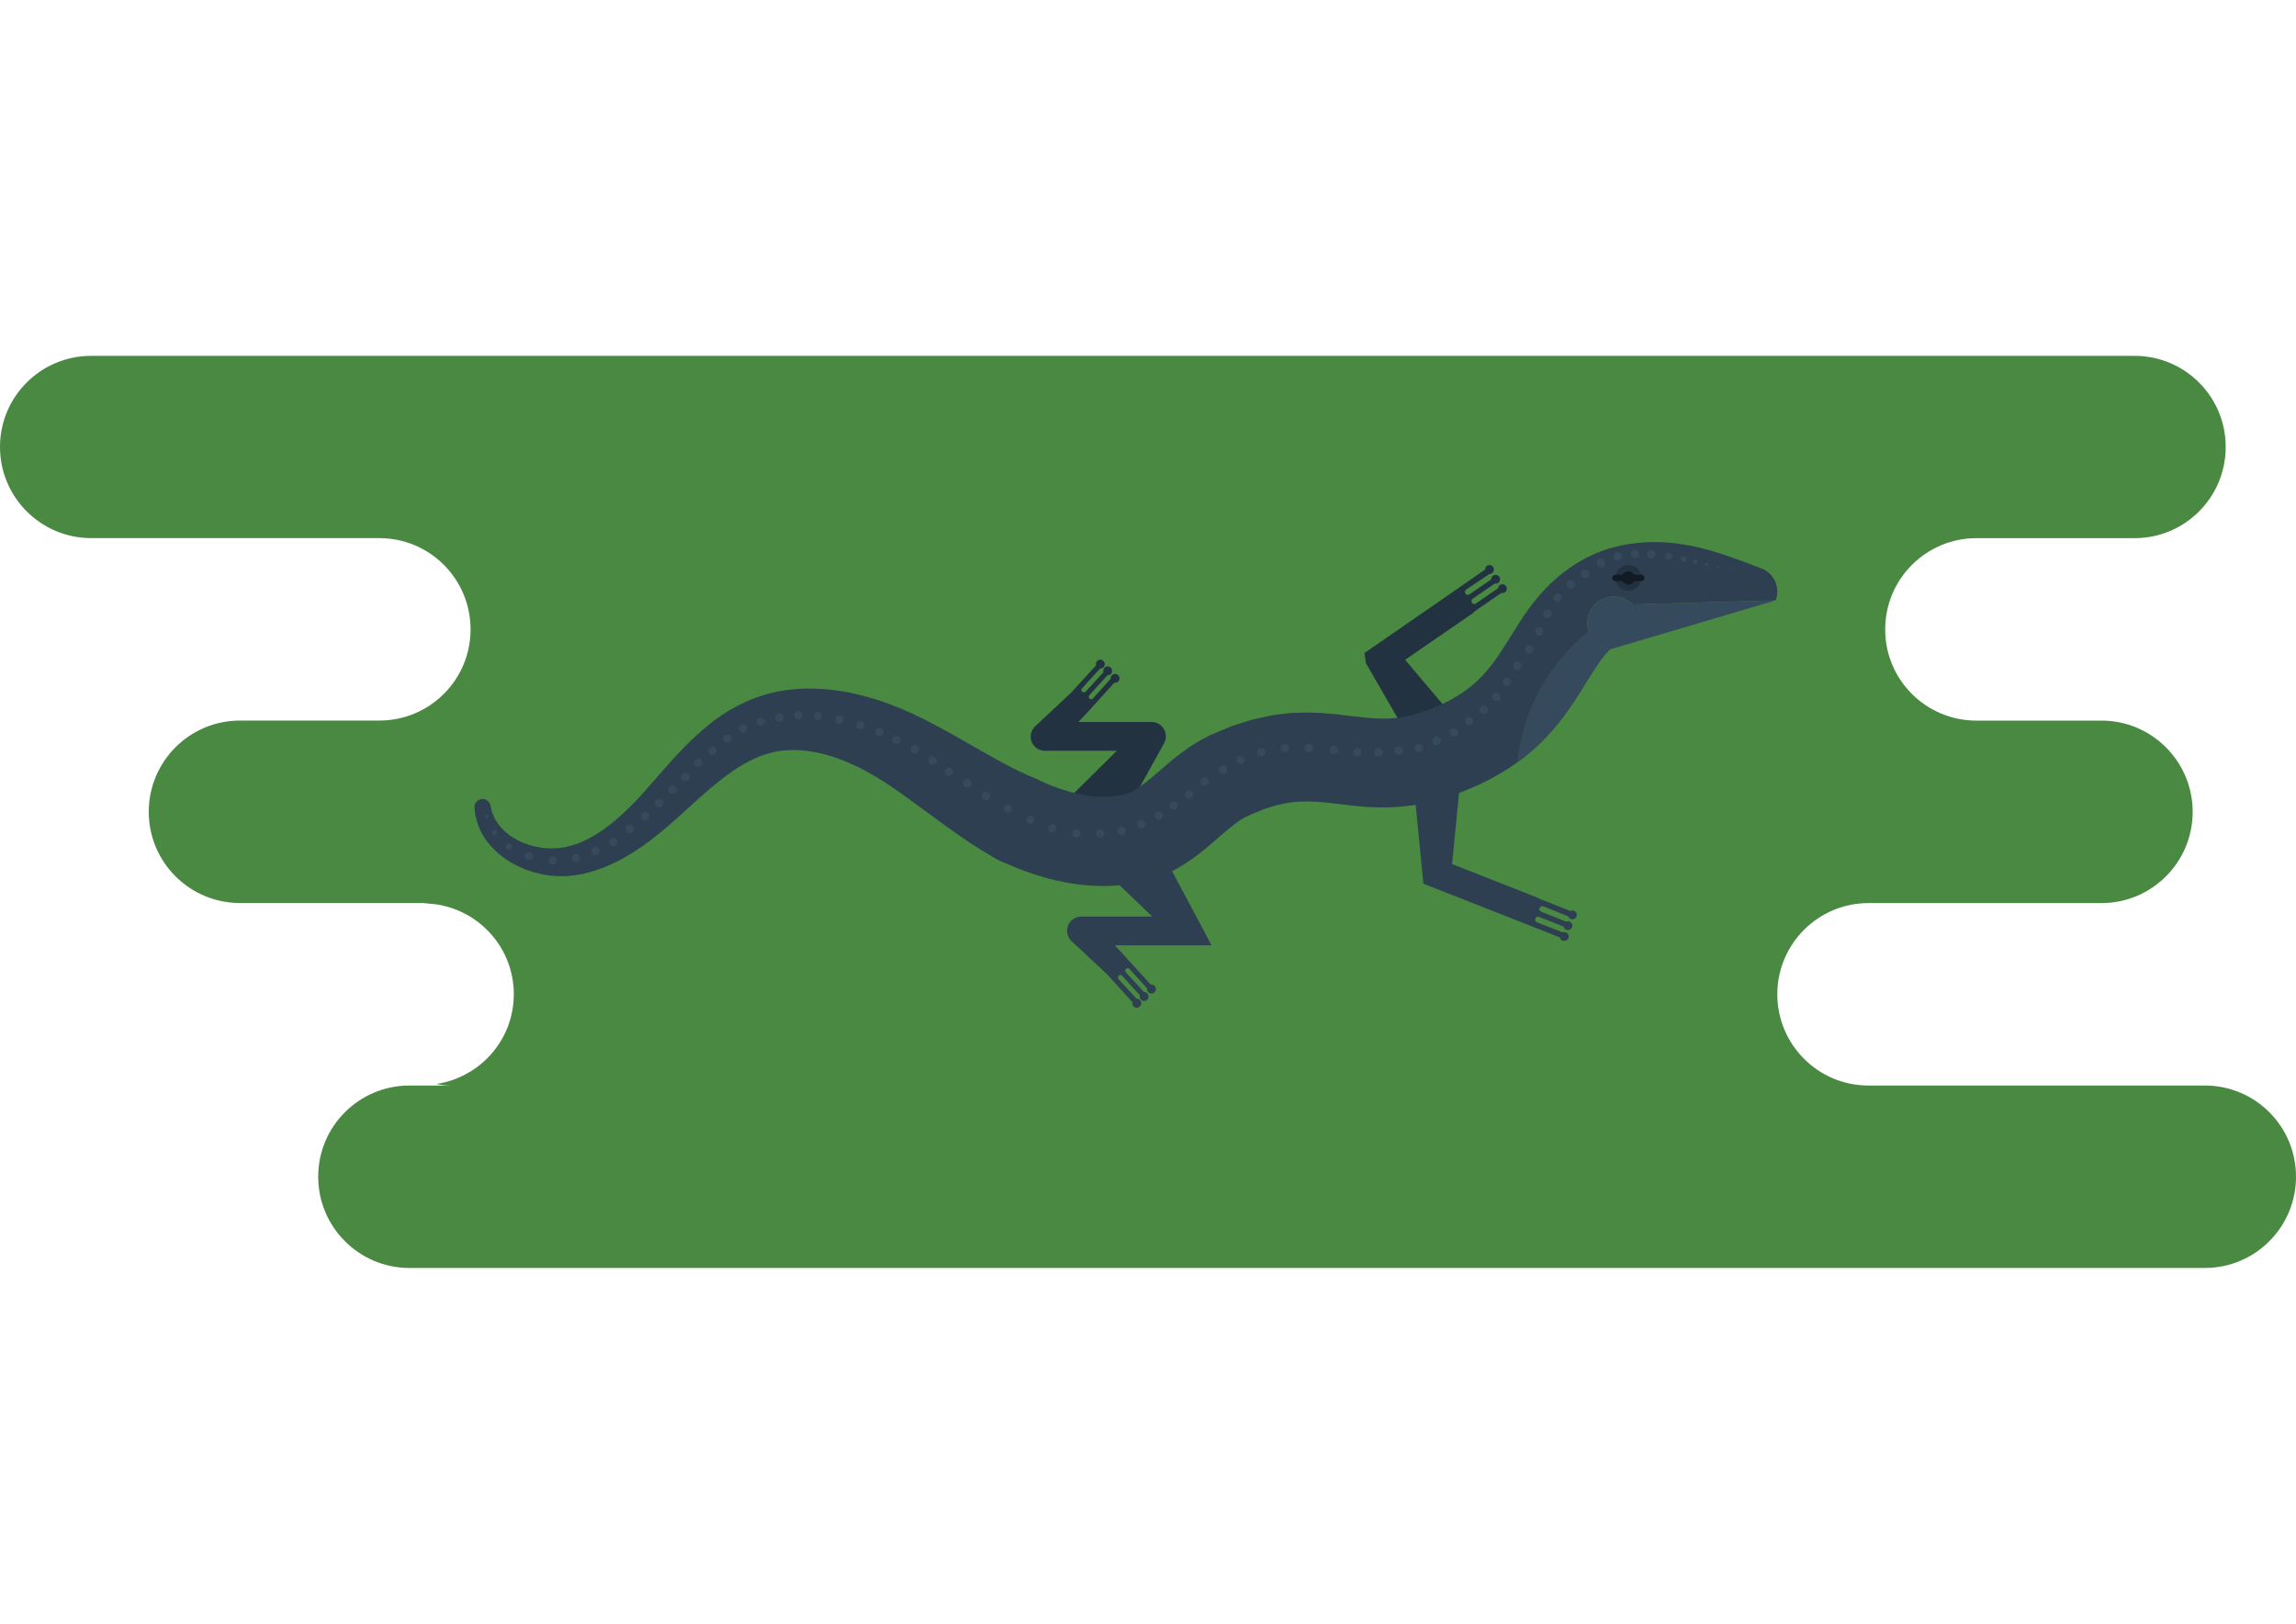 <?xml version="1.0" encoding="utf-8"?>
<!-- Generator: Adobe Illustrator 18.0.0, SVG Export Plug-In . SVG Version: 6.00 Build 0)  -->
<!DOCTYPE svg PUBLIC "-//W3C//DTD SVG 1.1//EN" "http://www.w3.org/Graphics/SVG/1.1/DTD/svg11.dtd">
<svg version="1.1" id="Layer_1" xmlns="http://www.w3.org/2000/svg" xmlns:xlink="http://www.w3.org/1999/xlink" x="0px" y="0px"
	 viewBox="0 0 841.89 595.28" enable-background="new 0 0 841.89 595.28" xml:space="preserve">
<g id="Crna_Gušterica_1_">
	<path fill="#498942" d="M164.914,397.948c-1.695,0-3.329-0.228-4.971-0.527c16.081-2.424,28.456-16.152,28.456-32.935
		c0-16.74-12.375-30.538-28.456-32.944l-4.945-0.483H88c-18.497,0.009-33.454-14.992-33.454-33.418
		c0-18.479,14.957-33.471,33.454-33.471h32.022h19.071c18.497,0,33.454-14.957,33.454-33.41c0-18.488-14.957-33.48-33.454-33.48
		H33.445C14.983,197.279,0,182.322,0,163.852c-0.009-18.461,14.975-33.392,33.436-33.392h749.267c18.461,0,33.41,14.931,33.41,33.41
		c0,18.47-14.948,33.427-33.41,33.427H724.71c-18.488,0-33.454,14.983-33.454,33.48c0,18.453,14.957,33.41,33.454,33.41h45.88
		c18.426,0,33.41,14.992,33.41,33.471c0,18.426-14.983,33.427-33.41,33.427h-35.816h-49.621c-18.488,0-33.454,15.001-33.454,33.427
		c0,18.453,14.957,33.462,33.454,33.462H808.48c18.453,0,33.41,14.931,33.41,33.427c0,18.47-14.957,33.454-33.41,33.454H150.124
		c-18.444,0-33.445-14.983-33.445-33.454c0-18.488,14.992-33.427,33.445-33.427h4.874h9.916V397.948z"/>
	<g>
		<g>
			<path fill="#233240" d="M552.47,215.446c-0.193-0.878-1.063-1.414-1.923-1.221c-0.72,0.149-1.194,0.79-1.265,1.449l-8.08,5.559
				c-0.474,0.351-1.142,0.246-1.493-0.228c-0.307-0.509-0.184-1.159,0.299-1.511l8.054-5.524h0.703
				c0.887-0.263,1.414-1.115,1.23-1.994c-0.184-0.878-1.107-1.396-1.95-1.203c-0.773,0.193-1.265,0.852-1.238,1.642l-7.984,5.463
				c-0.474,0.343-1.142,0.255-1.484-0.237c-0.307-0.483-0.193-1.142,0.255-1.493l8.546-5.709c0,0,0.193,0,0.386-0.053
				c0.887-0.237,1.414-1.115,1.203-1.976c-0.193-0.887-1.045-1.414-1.932-1.23c-0.755,0.193-1.291,0.931-1.265,1.651l-16.819,11.655
				l-0.053,0.026l-24.715,17.082l-2.626,1.792l0.518,3.724l16.055,27.815c0.738,5.401,5.691,9.196,11.084,8.467
				c5.393-0.685,9.213-5.656,8.484-11.075c-0.097-0.597-0.255-1.265-0.439-1.844L515.223,241.9l24.653-16.968
				c0.325-0.255,0.632-0.536,0.878-0.826l9.749-6.719h0.764C552.119,217.202,552.681,216.315,552.47,215.446z"/>
		</g>
		<g>
			<path fill="#233240" d="M427.017,272.147c-0.07,0.088-0.167,0.316-0.167,0.316l-0.378,0.685l-20.13,36.405
				c-3.03,5.489-9.942,7.457-15.361,4.427c-5.454-3.004-7.457-9.881-4.418-15.335c0.536-0.975,1.194-1.853,1.915-2.573
				l21.044-20.841h-26.217h-0.211c-1.405,0-2.749-0.536-3.794-1.651c-1.959-2.082-1.827-5.357,0.281-7.298l13.332-12.48l0.018-0.044
				l8.967-9.828l-0.044-0.43c0-0.94,0.72-1.66,1.625-1.66c0.87,0,1.607,0.729,1.607,1.66c0,0.869-0.738,1.607-1.651,1.607h-0.079
				l-6.455,7.096l-0.439,0.624c0,0,0.026,0.492,0.343,0.79c0.404,0.334,0.94,0.281,1.291-0.07l0.685-0.747l5.849-6.403l-0.105-0.422
				c0-0.931,0.755-1.66,1.642-1.66c0.896,0,1.607,0.729,1.607,1.66c0,0.852-0.711,1.572-1.607,1.572h-0.061l-5.902,6.49
				l-0.826,0.922c-0.246,0.386-0.211,0.852,0.132,1.159c0.378,0.334,0.896,0.29,1.238,0l0.246-0.307l6.245-6.956v-0.184
				c0-0.869,0.738-1.598,1.616-1.598c0.922,0,1.642,0.729,1.642,1.598c0,0.931-0.72,1.651-1.695,1.651c0,0-0.097-0.061-0.184-0.061
				l-8.554,9.441l-0.184,0.228l-4.453,4.76h26.858c2.898,0,5.199,2.363,5.199,5.27c0,0.711-0.123,1.388-0.413,2.011L427.017,272.147
				z"/>
		</g>
		<g>
			<path fill="#2D3F50" d="M651.101,220.092l-52.31,1.511c-0.527-0.536-1.133-1.019-1.792-1.396
				c-1.484-0.975-3.276-1.511-5.182-1.511c-5.384,0-9.81,4.347-9.81,9.775c0,1.054,0.202,2.02,0.474,2.995
				c1.08,3.381,3.979,5.937,7.606,6.631l0.132,0.026l-0.184,0.211c-1.115,1.151-2.301,2.573-3.601,4.4
				c-1.256,1.792-2.652,3.979-4.224,6.464c-3.127,4.989-7.044,11.681-12.814,18.33c-2.837,3.311-6.157,6.534-9.81,9.503
				c-0.905,0.72-1.836,1.44-2.775,2.178c-0.984,0.615-1.923,1.282-2.907,2.011c-1.001,0.58-1.985,1.265-2.96,1.827
				c-0.975,0.641-2.178,1.273-3.276,1.897l-1.651,0.905l-1.291,0.641l-1.317,0.668l-0.975,0.501L541.633,288
				c-2.134,0.852-4.286,1.774-6.429,2.696c-2.24,0.834-4.637,1.555-6.938,2.275c-1.142,0.422-2.398,0.685-3.636,0.966
				c-1.23,0.246-2.486,0.536-3.715,0.817c-1.23,0.299-2.556,0.386-3.82,0.58c-1.291,0.149-2.6,0.299-3.847,0.43
				c-1.291,0.114-2.556,0.167-3.882,0.211c-1.265,0-2.591,0.097-3.785,0l-3.689-0.097c-1.282-0.053-2.354-0.202-3.557-0.29
				c-2.389-0.202-4.453-0.483-6.596-0.738c-8.238-1.045-13.947-1.449-19.682-0.474c-1.432,0.246-2.872,0.632-4.295,0.913
				c-1.3,0.386-2.521,0.826-3.785,1.177l-0.483,0.141l-0.685,0.299l-1.353,0.571c-0.922,0.378-1.8,0.773-2.688,1.107l-1.361,0.588
				l-0.307,0.202l-0.694,0.316l-0.764,0.43c-1.95,1.168-4.225,2.977-6.807,5.182c-2.582,2.178-5.428,4.751-8.774,7.413
				c-1.669,1.291-3.531,2.652-5.489,3.908c-0.975,0.641-2.082,1.273-3.127,1.897c-0.632,0.334-1.353,0.667-2.011,1.019l-1.019,0.474
				l-0.536,0.246l-0.246,0.141l-0.132,0.053l-1.133,0.439l-0.597,0.237l-0.949,0.386l-0.404,0.105
				c-1.08,0.369-2.178,0.72-3.25,1.071c-2.169,0.518-4.321,1.045-6.403,1.344c-2.082,0.386-4.102,0.527-6.086,0.667
				c-1.932,0.097-3.856,0.193-5.656,0.097c-3.662-0.035-6.982-0.466-10.091-0.905c-6.113-1.001-11.172-2.459-15.212-3.873
				c-2.011-0.676-3.785-1.353-5.305-1.985c-1.537-0.632-2.96-1.238-4.066-1.739c-1.739-0.834-2.652-1.247-2.652-1.247
				c-8.203-3.847-11.707-13.587-7.861-21.764c3.812-8.238,13.596-11.707,21.834-7.861c0,0,0.913,0.413,2.617,1.23
				c0.694,0.281,1.414,0.632,2.459,1.063c1.036,0.395,2.248,0.861,3.636,1.344c2.67,0.913,6.016,1.888,9.714,2.512
				c1.862,0.263,3.785,0.545,5.709,0.545c1.01,0.053,1.959-0.053,2.933-0.053c0.949-0.114,1.923-0.114,2.837-0.299
				c0.975-0.132,1.862-0.369,2.81-0.553c0.404-0.167,1.291-0.448,1.291-0.448h0.053l0.316-0.149l1.142-0.474l0.158-0.053h0.035
				l0.044-0.044c0.026-0.061,0.088-0.105,0.088-0.105l0.597-0.343c0,0,0.413-0.246,0.817-0.474c0.922-0.571,1.871-1.256,2.969-2.134
				c2.178-1.677,4.708-3.952,7.773-6.526c3.021-2.565,6.622-5.559,11.224-8.309l1.73-1.01l1.897-0.975l0.913-0.474l0.448-0.211
				c0,0-0.852,0.395,0.404-0.193l0.184-0.035l0.316-0.167l1.353-0.58c0.878-0.378,1.8-0.79,2.688-1.098l1.353-0.597l0.694-0.281
				l0.913-0.351c2.486-0.817,5.006-1.669,7.536-2.389c2.459-0.545,4.927-1.124,7.448-1.616c1.291-0.149,2.565-0.29,3.847-0.483
				c1.273-0.158,2.591-0.299,3.847-0.343c2.591-0.097,5.182-0.184,7.606-0.044c1.247,0.035,2.547,0.035,3.689,0.202l3.496,0.281
				c1.177,0.097,2.187,0.228,3.258,0.378l3.153,0.369c7.975,0.984,13.596,1.37,19.331,0.211l2.187-0.492
				c0.685-0.141,1.414-0.246,2.152-0.545c1.467-0.518,2.89-0.905,4.374-1.449c1.484-0.606,2.942-1.194,4.391-1.827l0.536-0.237
				l0.325-0.141l1.291-0.624l1.282-0.641c0.369-0.263,0.606-0.334,0.887-0.536c0.562-0.351,1.045-0.562,1.669-0.966
				c0.624-0.386,1.23-0.764,1.827-1.115c0.562-0.422,1.142-0.826,1.704-1.203c0.571-0.369,1.071-0.887,1.651-1.265
				c2.081-1.704,3.943-3.478,5.674-5.516c3.469-3.97,6.429-8.739,9.749-14.105c1.669-2.723,3.434-5.48,5.393-8.238
				c1.985-2.74,4.163-5.463,6.473-7.878c4.593-4.883,9.687-8.502,13.912-10.829c9.775-5.454,21.096-7.096,32.145-6.148
				c0.826,0.088,1.678,0.193,2.538,0.29c0.808,0.158,1.625,0.237,2.477,0.404c1.678,0.281,3.337,0.553,4.953,0.957
				c1.669,0.395,3.206,0.826,4.734,1.221c1.484,0.465,2.96,0.913,4.321,1.353c2.767,0.913,5.234,1.765,7.281,2.556
				c4.128,1.546,6.842,2.556,6.842,2.556C650.504,210.132,652.901,215.34,651.101,220.092z"/>
		</g>
		<g>
			<path fill="#364A5E" d="M651.101,220.101l-18.18,5.375l-42.684,12.638l-0.184-0.026c-3.575-0.694-6.473-3.25-7.553-6.631
				c-0.281-0.984-0.474-1.941-0.474-2.995c0-5.428,4.427-9.775,9.81-9.775c1.906,0,3.698,0.536,5.182,1.511
				c0.659,0.378,1.265,0.852,1.792,1.396L651.101,220.101z"/>
		</g>
		<g>
			<path fill="#2D3F50" d="M176.603,292.945c-1.651,0.193-2.793,1.651-2.626,3.302c0,0,0.132,0.852,0.316,2.556
				c0.255,0.975,0.536,2.363,1.045,3.724c0.29,0.667,0.562,1.405,0.913,2.125c0.378,0.773,0.808,1.502,1.291,2.327
				c1.994,3.074,5.173,6.42,9.494,8.994c1.107,0.615,2.213,1.344,3.478,1.818c0.588,0.29,1.238,0.545,1.862,0.843
				c0.606,0.228,1.3,0.492,1.95,0.676c0.667,0.281,1.361,0.474,2.09,0.624c0.694,0.202,1.388,0.386,2.108,0.553
				c1.476,0.211,2.951,0.553,4.576,0.606c1.581,0.211,3.206,0.114,4.857,0.114c0.852-0.114,1.669-0.202,2.529-0.307l0.659-0.044
				l0.711-0.158l1.089-0.193l1.098-0.184l1.291-0.343c0.826-0.228,1.765-0.439,2.591-0.729c0.782-0.29,1.642-0.518,2.424-0.834
				c0.817-0.343,1.607-0.659,2.424-0.94c6.473-2.784,12.524-6.78,18.145-11.286c5.674-4.497,10.917-9.573,16.099-14.167
				c5.173-4.576,10.416-8.844,15.765-11.936c2.696-1.519,5.366-2.749,8.089-3.601c0.632-0.202,1.326-0.369,1.985-0.553l0.483-0.097
				l0.07-0.07l-0.299,0.114l0.167-0.044l0.307-0.07l1.335-0.281l1.326-0.237l0.817-0.097c0.597,0,1.072-0.105,1.827-0.105
				c5.428-0.378,11.014,0.694,16.406,2.336c2.696,0.913,5.305,1.976,7.861,3.135c2.556,1.151,5.015,2.512,7.36,3.873
				c0.624,0.395,1.194,0.72,1.765,1.063l0.439,0.29h0.061c-0.255-0.105-0.097,0-0.097,0l0.141,0.061l0.246,0.141l0.975,0.615
				c1.326,0.826,2.327,1.519,3.417,2.248c2.231,1.537,4.409,3.083,6.526,4.637c4.374,3.179,8.361,6.13,11.918,8.73
				c3.689,2.67,7.07,5.05,9.942,6.921c2.898,1.888,5.296,3.39,6.974,4.304c1.66,0.966,2.556,1.484,2.556,1.484
				c0.527,0.325,1.168,0.641,1.73,0.896c8.326,3.539,17.987-0.351,21.518-8.66c3.61-8.361-0.307-17.978-8.642-21.562l-0.158-0.061
				c0,0-0.729-0.316-2.09-0.852c-1.353-0.641-3.329-1.563-5.928-2.81c-2.582-1.317-5.744-2.995-9.494-5.129
				c-3.847-2.178-8.238-4.69-12.981-7.395c-2.45-1.37-5.103-2.81-7.905-4.268c-1.449-0.764-3.039-1.598-4.356-2.169l-1.01-0.483
				l-0.659-0.343l-0.597-0.281c-0.755-0.351-1.555-0.694-2.371-1.071c-3.215-1.388-6.561-2.714-10.127-3.917
				c-3.557-1.098-7.29-2.125-11.198-2.942c-3.908-0.72-7.992-1.238-12.217-1.353c-4.233-0.149-8.581,0.105-12.972,0.922
				c-1.01,0.123-2.275,0.474-3.443,0.755l-1.783,0.448l-1.3,0.448l-1.291,0.413l-1.045,0.334l-0.747,0.307
				c-1.054,0.404-2.125,0.808-3.1,1.309c-4.04,1.827-7.764,4.093-11.075,6.552c-6.71,5.05-12.12,10.706-17.003,16.16
				c-4.918,5.516-9.239,10.785-13.754,15.3c-4.549,4.549-9.125,8.388-13.886,11.101c-0.597,0.351-1.194,0.703-1.792,0.984
				c-0.606,0.325-1.212,0.58-1.8,0.87c-0.632,0.307-1.133,0.501-1.678,0.72l-0.843,0.334l-1.045,0.299l-1.063,0.325l-0.228,0.105
				h-0.167l-0.062,0.061c0.343-0.097,0.132-0.061,0.132-0.061l-0.448,0.088c-0.527,0.167-1.124,0.307-1.66,0.404
				c-1.142,0.149-2.283,0.386-3.452,0.334c-4.593,0.255-8.915-0.852-12.357-2.363c-3.513-1.546-6.034-3.724-7.738-5.735
				c-0.369-0.536-0.755-1.036-1.107-1.511c-0.281-0.483-0.562-0.966-0.817-1.396c-0.167-0.246-0.246-0.439-0.378-0.826
				c0,0-0.097-0.211-0.167-0.395c-0.158-0.395-0.316-0.676-0.439-1.028c-0.378-1.634-0.571-2.494-0.571-2.494
				C179.484,293.797,178.096,292.769,176.603,292.945z"/>
		</g>
		<g>
			<polygon fill="#2D3F50" points="400.353,337.605 408.784,346.59 396.629,346.59 			"/>
		</g>
		<g>
			<path fill="#2D3F50" d="M444.24,346.564h-8.677h-26.779l4.435,4.795c0.132,0.097,0.29,0.386,0.29,0.386l8.458,9.248h0.246
				c0.887,0,1.616,0.72,1.616,1.616c0,0.905-0.729,1.634-1.616,1.634c-0.887,0-1.616-0.729-1.616-1.634v-0.299l-6.245-6.859
				l-0.246-0.29c-0.351-0.299-0.896-0.299-1.238,0.035c-0.307,0.281-0.369,0.79-0.158,1.168l0.861,0.913l5.902,6.438h0.026
				c0.922,0,1.651,0.738,1.651,1.651c0,0.878-0.738,1.607-1.651,1.607c-0.869,0-1.607-0.729-1.607-1.607
				c0-0.193,0.07-0.483,0.07-0.483l-5.805-6.385l-0.703-0.773c-0.342-0.351-0.905-0.351-1.291,0
				c-0.316,0.272-0.184,1.107-0.184,1.107l0.29,0.272l6.482,7.07h0.07c0.913,0,1.651,0.738,1.651,1.651
				c0,0.896-0.738,1.607-1.651,1.607c-0.913,0-1.651-0.711-1.651-1.607c0-0.132,0.07-0.422,0.07-0.422l-8.967-9.863l-0.018-0.061
				l-13.341-12.445c-2.09-1.976-2.231-5.208-0.228-7.351c1.01-1.063,2.371-1.642,3.759-1.642h0.184h25.9l-21.298-20.42
				c-4.831-4.576-4.953-12.217-0.378-16.995c4.611-4.804,12.208-4.945,17.003-0.342c0.922,0.878,1.757,1.941,2.31,3.056
				l19.586,36.791l0.044,0.088c0.272,0.395,0.509,0.826,0.694,1.265l3.75,7.105V346.564z"/>
		</g>
		<g>
			<path fill="#2D3F50" d="M578.186,335.41c0,0.887-0.738,1.616-1.651,1.616c-0.729,0-1.335-0.492-1.555-1.115l-9.117-3.627
				c-0.527-0.211-1.133,0.105-1.361,0.624c-0.22,0.536,0.044,1.151,0.606,1.353l9.152,3.618l0.667-0.132
				c0.878,0,1.607,0.72,1.607,1.59c0,0.922-0.729,1.642-1.607,1.642c-0.773,0-1.44-0.571-1.625-1.309l-8.985-3.531
				c-0.492-0.228-1.142,0.061-1.353,0.606c-0.228,0.509,0.026,1.142,0.597,1.388l9.433,3.68c0.167-0.061,0.536-0.097,0.536-0.097
				c0.949,0,1.669,0.729,1.669,1.651c0,0.861-0.72,1.581-1.669,1.581c-0.764,0-1.458-0.527-1.546-1.282l-19.085-7.518l-0.044-0.018
				l-27.956-10.987l-2.969-1.168l-0.369-3.724l-4.558-46.637c-0.536-5.401,3.443-10.232,8.871-10.776
				c5.428-0.518,10.241,3.443,10.794,8.844c0.026,0.641,0.026,1.317,0,1.932l-4.233,43.167l31.293,12.313
				c0.378,0.141,0.694,0.334,1.045,0.518l11.005,4.356l0.729-0.193C577.422,333.776,578.16,334.514,578.186,335.41z"/>
		</g>
		<g>
			<path fill="#233240" d="M597.113,207.137c-2.652,0-4.769,2.108-4.769,4.716c0,2.626,2.117,4.743,4.769,4.743
				c2.591,0,4.734-2.117,4.734-4.743C601.847,209.245,599.704,207.137,597.113,207.137z"/>
		</g>
		<g>
			<path fill="#364A5E" d="M590.236,238.123l-0.184,0.211c-1.115,1.151-2.301,2.573-3.601,4.4c-1.256,1.792-2.652,3.979-4.225,6.464
				c-3.127,4.989-7.044,11.681-12.814,18.33c-2.837,3.311-6.157,6.534-9.81,9.503c-0.905,0.72-1.836,1.44-2.775,2.178
				c-0.202,0.097-0.474,0.281-0.474,0.281c1.985-19.41,11.76-36.484,26.146-48.033C583.614,234.9,586.574,237.482,590.236,238.123z"
				/>
		</g>
		<g>
			<path fill="#121B23" d="M597.113,209.438c-1.361,0-2.459,1.072-2.459,2.415c0,1.37,1.098,2.433,2.459,2.433
				c1.317,0,2.398-1.063,2.398-2.433C599.511,210.51,598.431,209.438,597.113,209.438z"/>
		</g>
		<g>
			<path fill="#121B23" d="M603.015,211.854c0-0.632-0.509-1.159-1.168-1.159h-9.503c-0.624,0-1.177,0.536-1.177,1.159
				c0,0.685,0.553,1.168,1.177,1.168h9.503C602.506,213.022,603.015,212.539,603.015,211.854z"/>
		</g>
		<g>
			<path fill="#364A5E" d="M181.337,304.196c-0.562,0-0.966,0.43-0.966,1.001c0,0.527,0.404,1.019,0.966,1.019
				c0.562,0,0.975-0.483,0.975-1.019C182.312,304.626,181.908,304.196,181.337,304.196z"/>
		</g>
		<g>
			<path fill="#364A5E" d="M178.052,298.645c0,0-0.272,0.281-0.272,0.632c0,0.369,0.624,0.65,0.624,0.65
				c0.378,0,0.667-0.281,0.667-0.65C179.071,298.917,178.781,298.636,178.052,298.645z"/>
		</g>
		<g>
			<path fill="#364A5E" d="M186.58,309.114c-0.694,0-1.238,0.527-1.238,1.221c0,0.667,0.544,1.203,1.238,1.203
				c0.632,0,1.203-0.536,1.203-1.203C187.784,309.641,187.204,309.123,186.58,309.114z"/>
		</g>
		<g>
			<path fill="#364A5E" d="M193.923,312.364c-0.861,0-1.546,0.676-1.546,1.511c0,0.852,0.685,1.555,1.546,1.555
				c0.826,0,1.555-0.703,1.555-1.555C195.477,313.04,194.748,312.364,193.923,312.364z"/>
		</g>
		<g>
			<path fill="#364A5E" d="M202.635,313.866c-0.852,0-1.519,0.729-1.519,1.555c0,0.861,0.667,1.555,1.519,1.555
				c0.861,0,1.546-0.694,1.546-1.555C204.181,314.603,203.496,313.874,202.635,313.866z"/>
		</g>
		<g>
			<path fill="#364A5E" d="M211.181,313.084c-0.852,0-1.546,0.729-1.546,1.555c0,0.817,0.694,1.555,1.546,1.555
				s1.546-0.738,1.546-1.555C212.727,313.813,212.033,313.084,211.181,313.084z"/>
		</g>
		<g>
			<path fill="#364A5E" d="M218.409,310.467c-0.887,0-1.546,0.703-1.546,1.519c0,0.87,0.668,1.546,1.546,1.546
				c0.861,0,1.519-0.676,1.519-1.546C219.928,311.169,219.261,310.467,218.409,310.467z"/>
		</g>
		<g>
			<path fill="#364A5E" d="M224.882,307.138c-0.861,0-1.555,0.685-1.555,1.572c0,0.843,0.694,1.537,1.555,1.537
				c0.852,0,1.555-0.694,1.555-1.537C226.436,307.823,225.734,307.138,224.882,307.138z"/>
		</g>
		<g>
			<path fill="#364A5E" d="M230.872,302.369c-0.826,0-1.555,0.72-1.555,1.537c0,0.87,0.729,1.546,1.555,1.546
				c0.861,0,1.555-0.676,1.555-1.546C232.426,303.089,231.732,302.369,230.872,302.369z"/>
		</g>
		<g>
			<path fill="#364A5E" d="M236.563,297.723c-0.861,0-1.555,0.659-1.555,1.484c0,0.887,0.694,1.546,1.555,1.546
				c0.852,0,1.502-0.659,1.502-1.546C238.065,298.382,237.415,297.723,236.563,297.723z"/>
		</g>
		<g>
			<path fill="#364A5E" d="M241.604,292.84c-0.861,0-1.511,0.65-1.511,1.537c0,0.817,0.65,1.502,1.511,1.502
				c0.843,0,1.546-0.685,1.546-1.502C243.15,293.49,242.447,292.84,241.604,292.84z"/>
		</g>
		<g>
			<path fill="#364A5E" d="M246.531,288.027c-0.861,0-1.528,0.685-1.528,1.555c0,0.826,0.668,1.519,1.528,1.519
				c0.852,0,1.537-0.694,1.537-1.519C248.068,288.712,247.383,288.027,246.531,288.027z"/>
		</g>
		<g>
			<path fill="#364A5E" d="M251.388,283.302c-0.852,0-1.572,0.659-1.572,1.546c0,0.817,0.72,1.546,1.572,1.546
				c0.826,0,1.511-0.729,1.511-1.546C252.899,283.96,252.205,283.301,251.388,283.302z"/>
		</g>
		<g>
			<path fill="#364A5E" d="M255.99,277.97c-0.861,0-1.519,0.729-1.519,1.546c0,0.887,0.659,1.572,1.519,1.572
				c0.861,0,1.555-0.685,1.555-1.572C257.545,278.699,256.851,277.97,255.99,277.97z"/>
		</g>
		<g>
			<path fill="#364A5E" d="M261.199,273.728c-0.852,0-1.546,0.668-1.546,1.537c0,0.834,0.694,1.555,1.546,1.555
				c0.834,0,1.511-0.72,1.511-1.555C262.709,274.396,262.033,273.728,261.199,273.728z"/>
		</g>
		<g>
			<path fill="#364A5E" d="M266.697,269.232c-0.826,0-1.555,0.65-1.555,1.537c0,0.869,0.729,1.555,1.555,1.555
				c0.843,0,1.546-0.685,1.546-1.555C268.242,269.89,267.54,269.24,266.697,269.232z"/>
		</g>
		<g>
			<path fill="#364A5E" d="M272.485,265.648c-0.808,0-1.537,0.676-1.537,1.493c0,0.878,0.729,1.546,1.537,1.546
				c0.861,0,1.563-0.667,1.563-1.546C274.048,266.324,273.345,265.648,272.485,265.648z"/>
		</g>
		<g>
			<circle fill="#364A5E" cx="278.887" cy="264.585" r="1.528"/>
		</g>
		<g>
			<path fill="#364A5E" d="M285.808,261.503c-0.861,0-1.519,0.72-1.519,1.546c0,0.861,0.659,1.546,1.519,1.546
				c0.843,0,1.546-0.685,1.546-1.546C287.354,262.223,286.651,261.503,285.808,261.503z"/>
		</g>
		<g>
			<path fill="#364A5E" d="M292.72,260.712c-0.843,0-1.511,0.72-1.511,1.546c0,0.878,0.667,1.546,1.511,1.546
				c0.861,0,1.555-0.667,1.555-1.546C294.275,261.432,293.572,260.712,292.72,260.712z"/>
		</g>
		<g>
			<path fill="#364A5E" d="M299.948,260.967c-0.852,0-1.546,0.711-1.546,1.537c0,0.878,0.694,1.555,1.546,1.555
				s1.511-0.676,1.511-1.555C301.459,261.678,300.8,260.967,299.948,260.967z"/>
		</g>
		<g>
			<path fill="#364A5E" d="M307.862,262.249c-0.852,0-1.555,0.685-1.555,1.546c0,0.826,0.703,1.546,1.555,1.546
				c0.861,0,1.519-0.72,1.519-1.546C309.381,262.943,308.722,262.258,307.862,262.249z"/>
		</g>
		<g>
			<path fill="#364A5E" d="M315.432,264.296c-0.826,0-1.511,0.667-1.511,1.493c0,0.878,0.685,1.546,1.511,1.546
				c0.861,0,1.59-0.667,1.59-1.546C317.022,264.963,316.293,264.296,315.432,264.296z"/>
		</g>
		<g>
			<circle fill="#364A5E" cx="322.476" cy="268.353" r="1.546"/>
		</g>
		<g>
			<path fill="#364A5E" d="M328.721,269.6c-0.861,0-1.555,0.703-1.555,1.546c0,0.887,0.694,1.555,1.555,1.555
				s1.511-0.667,1.511-1.555C330.231,270.312,329.581,269.609,328.721,269.6z"/>
		</g>
		<g>
			<path fill="#364A5E" d="M335.51,273.096c-0.861,0-1.555,0.667-1.555,1.546c0,0.843,0.694,1.493,1.555,1.493
				c0.852,0,1.511-0.65,1.511-1.493C337.02,273.763,336.353,273.096,335.51,273.096z"/>
		</g>
		<g>
			<path fill="#364A5E" d="M341.877,277.241c-0.852,0-1.519,0.685-1.519,1.511c0,0.878,0.667,1.546,1.519,1.546
				c0.861,0,1.546-0.667,1.546-1.546C343.423,277.935,342.738,277.25,341.877,277.241z"/>
		</g>
		<g>
			<path fill="#364A5E" d="M347.937,281.378c-0.861,0-1.546,0.72-1.546,1.537c0,0.861,0.685,1.563,1.546,1.563
				s1.555-0.703,1.555-1.563C349.492,282.098,348.798,281.378,347.937,281.378z"/>
		</g>
		<g>
			<path fill="#364A5E" d="M354.691,285.576c-0.861,0-1.581,0.676-1.581,1.546c0,0.826,0.72,1.546,1.581,1.546
				c0.817,0,1.546-0.72,1.546-1.546C356.237,286.253,355.508,285.576,354.691,285.576z"/>
		</g>
		<g>
			<circle fill="#364A5E" cx="361.551" cy="291.856" r="1.528"/>
		</g>
		<g>
			<path fill="#364A5E" d="M369.552,294.947c-0.852,0-1.546,0.685-1.546,1.511c0,0.878,0.694,1.537,1.546,1.537
				c0.861,0,1.546-0.659,1.546-1.537C371.097,295.633,370.404,294.947,369.552,294.947z"/>
		</g>
		<g>
			<path fill="#364A5E" d="M377.72,298.961c-0.861,0-1.519,0.72-1.519,1.555c0,0.878,0.659,1.555,1.519,1.555
				c0.861,0,1.546-0.676,1.546-1.555C379.265,299.681,378.58,298.961,377.72,298.961z"/>
		</g>
		<g>
			<path fill="#364A5E" d="M385.835,302.07c-0.852,0-1.555,0.667-1.555,1.484c0,0.887,0.703,1.555,1.555,1.555
				c0.817,0,1.511-0.667,1.511-1.555C387.346,302.738,386.652,302.07,385.835,302.07z"/>
		</g>
		<g>
			<path fill="#364A5E" d="M394.697,303.994c-0.852,0-1.546,0.676-1.546,1.555c0,0.808,0.694,1.537,1.546,1.537
				c0.861,0,1.519-0.729,1.519-1.537C396.216,304.679,395.557,304.003,394.697,303.994z"/>
		</g>
		<g>
			<path fill="#364A5E" d="M403.436,303.994c-0.861,0-1.537,0.676-1.537,1.555c0,0.808,0.676,1.537,1.537,1.537
				c0.834,0,1.519-0.729,1.519-1.537C404.955,304.679,404.27,304.003,403.436,303.994z"/>
		</g>
		<g>
			<path fill="#364A5E" d="M411.261,303.019c-0.852,0-1.511,0.694-1.511,1.555c0,0.826,0.659,1.511,1.511,1.511
				c0.861,0,1.563-0.685,1.563-1.511C412.824,303.713,412.113,303.019,411.261,303.019z"/>
		</g>
		<g>
			<path fill="#364A5E" d="M418.56,300.647c-0.861,0-1.555,0.694-1.555,1.528c0,0.843,0.694,1.537,1.555,1.537
				c0.817,0,1.511-0.694,1.511-1.537C420.07,301.35,419.376,300.656,418.56,300.647z"/>
		</g>
		<g>
			<path fill="#364A5E" d="M424.857,297.556c-0.817,0-1.546,0.685-1.546,1.555c0,0.817,0.729,1.546,1.546,1.546
				c0.861,0,1.546-0.729,1.546-1.546C426.403,298.241,425.718,297.556,424.857,297.556z"/>
		</g>
		<g>
			<path fill="#364A5E" d="M430.381,293.797c-0.852,0-1.555,0.72-1.555,1.537c0,0.878,0.703,1.563,1.555,1.563
				c0.861,0,1.511-0.685,1.511-1.563C431.892,294.517,431.242,293.797,430.381,293.797z"/>
		</g>
		<g>
			<path fill="#364A5E" d="M436.011,289.739c-0.861,0-1.563,0.667-1.563,1.484c0,0.887,0.703,1.555,1.563,1.555
				c0.834,0,1.502-0.667,1.502-1.555C437.513,290.407,436.845,289.73,436.011,289.739z"/>
		</g>
		<g>
			<path fill="#364A5E" d="M441.711,284.935c-0.878,0-1.546,0.685-1.546,1.555c0,0.817,0.667,1.511,1.546,1.511
				c0.852,0,1.519-0.694,1.519-1.511C443.23,285.629,442.563,284.944,441.711,284.935z"/>
		</g>
		<g>
			<path fill="#364A5E" d="M448.465,280.64c-0.826,0-1.546,0.668-1.546,1.555c0,0.826,0.72,1.546,1.546,1.546
				c0.861,0,1.546-0.72,1.546-1.546C450.011,281.317,449.326,280.64,448.465,280.64z"/>
		</g>
		<g>
			<path fill="#364A5E" d="M454.868,277.048c-0.852,0-1.555,0.694-1.555,1.519c0,0.852,0.703,1.546,1.555,1.546
				c0.861,0,1.555-0.694,1.555-1.546C456.422,277.742,455.728,277.048,454.868,277.048z"/>
		</g>
		<g>
			<circle fill="#364A5E" cx="462.465" cy="275.792" r="1.537"/>
		</g>
		<g>
			<path fill="#364A5E" d="M471.116,272.701c-0.826,0-1.511,0.72-1.511,1.537c0,0.905,0.685,1.555,1.511,1.555
				c0.896,0,1.581-0.659,1.581-1.555C472.697,273.421,472.012,272.701,471.116,272.701z"/>
		</g>
		<g>
			<path fill="#364A5E" d="M479.916,272.701c-0.843,0-1.537,0.72-1.537,1.537c0,0.905,0.694,1.555,1.537,1.555
				c0.861,0,1.555-0.659,1.555-1.555C481.471,273.421,480.777,272.701,479.916,272.701z"/>
		</g>
		<g>
			<path fill="#364A5E" d="M489.076,273.395c-0.852,0-1.546,0.659-1.546,1.546c0,0.826,0.694,1.546,1.546,1.546
				s1.519-0.72,1.519-1.546C490.596,274.053,489.928,273.395,489.076,273.395z"/>
		</g>
		<g>
			<circle fill="#364A5E" cx="497.719" cy="275.792" r="1.546"/>
		</g>
		<g>
			<circle fill="#364A5E" cx="505.483" cy="275.792" r="1.546"/>
		</g>
		<g>
			<path fill="#364A5E" d="M512.86,273.676c-0.843,0-1.546,0.667-1.546,1.546c0,0.826,0.703,1.546,1.546,1.546
				c0.861,0,1.555-0.72,1.555-1.546C514.415,274.352,513.721,273.676,512.86,273.676z"/>
		</g>
		<g>
			<path fill="#364A5E" d="M520.246,272.701c-0.843,0-1.511,0.72-1.511,1.537c0,0.905,0.667,1.555,1.511,1.555
				c0.852,0,1.555-0.659,1.555-1.555C521.801,273.421,521.098,272.701,520.246,272.701z"/>
		</g>
		<g>
			<path fill="#364A5E" d="M526.772,270.092c-0.887,0-1.537,0.676-1.537,1.546c0,0.817,0.65,1.502,1.537,1.502
				c0.861,0,1.528-0.685,1.528-1.502C528.3,270.768,527.633,270.092,526.772,270.092z"/>
		</g>
		<g>
			<path fill="#364A5E" d="M533.157,266.974c-0.852,0-1.581,0.729-1.581,1.572c0,0.87,0.729,1.546,1.581,1.546
				c0.817,0,1.519-0.676,1.519-1.546C534.677,267.712,533.965,266.983,533.157,266.974z"/>
		</g>
		<g>
			<path fill="#364A5E" d="M538.734,262.803c-0.861,0-1.511,0.659-1.511,1.537c0,0.817,0.65,1.537,1.511,1.537
				c0.852,0,1.555-0.72,1.555-1.537C540.289,263.461,539.586,262.803,538.734,262.803z"/>
		</g>
		<g>
			<path fill="#364A5E" d="M544.101,258.719c-0.861,0-1.537,0.685-1.537,1.511c0,0.861,0.676,1.555,1.537,1.555
				s1.555-0.694,1.555-1.555C545.655,259.404,544.952,258.719,544.101,258.719z"/>
		</g>
		<g>
			<path fill="#364A5E" d="M548.65,253.941c-0.896,0-1.555,0.676-1.555,1.537c0,0.852,0.659,1.511,1.555,1.511
				c0.852,0,1.511-0.659,1.511-1.511C550.161,254.617,549.502,253.941,548.65,253.941z"/>
		</g>
		<g>
			<path fill="#364A5E" d="M552.497,248.425c-0.826,0-1.519,0.667-1.519,1.555c0,0.869,0.694,1.555,1.519,1.555
				c0.861,0,1.555-0.685,1.555-1.555C554.051,249.101,553.358,248.425,552.497,248.425z"/>
		</g>
		<g>
			<path fill="#364A5E" d="M556.344,242.558c-0.861,0-1.519,0.729-1.519,1.555c0,0.878,0.659,1.563,1.519,1.563
				c0.861,0,1.555-0.685,1.555-1.563C557.898,243.287,557.204,242.558,556.344,242.558z"/>
		</g>
		<g>
			<path fill="#364A5E" d="M560.735,236.577c-0.861,0-1.519,0.685-1.519,1.537c0,0.834,0.659,1.555,1.519,1.555
				c0.852,0,1.537-0.72,1.537-1.555C562.272,237.262,561.587,236.577,560.735,236.577z"/>
		</g>
		<g>
			<path fill="#364A5E" d="M564.389,229.911c-0.826,0-1.546,0.667-1.546,1.546c0,0.826,0.72,1.555,1.546,1.555
				c0.852,0,1.555-0.729,1.555-1.555C565.943,230.579,565.241,229.911,564.389,229.911z"/>
		</g>
		<g>
			<path fill="#364A5E" d="M567.489,223.526c-0.861,0-1.546,0.667-1.546,1.493c0,0.878,0.685,1.546,1.546,1.546
				c0.843,0,1.511-0.667,1.511-1.546C569,224.202,568.332,223.526,567.489,223.526z"/>
		</g>
		<g>
			<path fill="#364A5E" d="M571.143,217.659c-0.861,0-1.581,0.685-1.581,1.502c0,0.869,0.72,1.555,1.581,1.555
				c0.826,0,1.519-0.685,1.519-1.555C572.662,218.353,571.968,217.659,571.143,217.659z"/>
		</g>
		<g>
			<circle fill="#364A5E" cx="575.991" cy="214.295" r="1.528"/>
		</g>
		<g>
			<path fill="#364A5E" d="M581.181,208.824c-0.861,0-1.563,0.676-1.563,1.502c0,0.869,0.703,1.537,1.563,1.537
				c0.843,0,1.546-0.667,1.546-1.537C582.727,209.5,582.024,208.824,581.181,208.824z"/>
		</g>
		<g>
			<path fill="#364A5E" d="M587.048,204.863c-0.887,0-1.555,0.65-1.555,1.537c0,0.826,0.667,1.484,1.555,1.484
				c0.852,0,1.511-0.659,1.511-1.484C588.559,205.521,587.9,204.863,587.048,204.863z"/>
		</g>
		<g>
			<path fill="#364A5E" d="M593.135,202.43c-0.852,0-1.546,0.676-1.546,1.546c0,0.826,0.694,1.519,1.546,1.519
				s1.519-0.694,1.519-1.519C594.654,203.106,593.987,202.43,593.135,202.43z"/>
		</g>
		<g>
			<path fill="#364A5E" d="M599.511,201.604c-0.861,0-1.519,0.729-1.519,1.546c0,0.887,0.659,1.555,1.519,1.555
				c0.878,0,1.546-0.667,1.546-1.555C601.057,202.333,600.389,201.604,599.511,201.604z"/>
		</g>
		<g>
			<path fill="#364A5E" d="M605.448,201.604c-0.861,0-1.528,0.729-1.528,1.546c0,0.887,0.667,1.555,1.528,1.555
				c0.87,0,1.537-0.667,1.537-1.555C606.985,202.333,606.318,201.604,605.448,201.604z"/>
		</g>
		<g>
			<path fill="#364A5E" d="M611.912,202.702c-0.711,0-1.273,0.545-1.273,1.273c0,0.703,0.571,1.265,1.273,1.265
				c0.72,0,1.265-0.562,1.265-1.265C613.177,203.247,612.641,202.702,611.912,202.702z"/>
		</g>
		<g>
			<path fill="#364A5E" d="M617.428,203.976c-0.553,0-1.028,0.448-1.028,1.01c0,0.597,0.465,1.028,1.028,1.028
				c0.58,0,1.019-0.43,1.019-1.028C618.447,204.423,618.008,203.976,617.428,203.976z"/>
		</g>
		<g>
			<path fill="#364A5E" d="M621.6,205.056c-0.483,0-0.852,0.369-0.852,0.869c0,0.43,0.369,0.817,0.852,0.817
				c0.465,0,0.861-0.386,0.861-0.817C622.46,205.425,622.065,205.056,621.6,205.056z"/>
		</g>
		<g>
			<path fill="#364A5E" d="M625.763,206.312c-0.369,0-0.694,0.334-0.694,0.667c0,0.386,0.325,0.694,0.694,0.694
				c0.378,0,0.694-0.307,0.694-0.694C626.457,206.645,626.14,206.312,625.763,206.312z"/>
		</g>
		<g>
			<path fill="#364A5E" d="M629.671,207.462c0,0-0.228,0.211-0.228,0.492l0.483,0.474c0.299,0,0.501-0.474,0.501-0.474
				C630.426,207.673,630.216,207.462,629.671,207.462z"/>
		</g>
		<g>
			<path fill="#364A5E" d="M633.562,208.815c-0.123,0-0.255,0.395-0.255,0.395s0.123,0.132,0.255,0.132l0.281-0.29L633.562,208.815z
				"/>
		</g>
	</g>
</g>
</svg>
